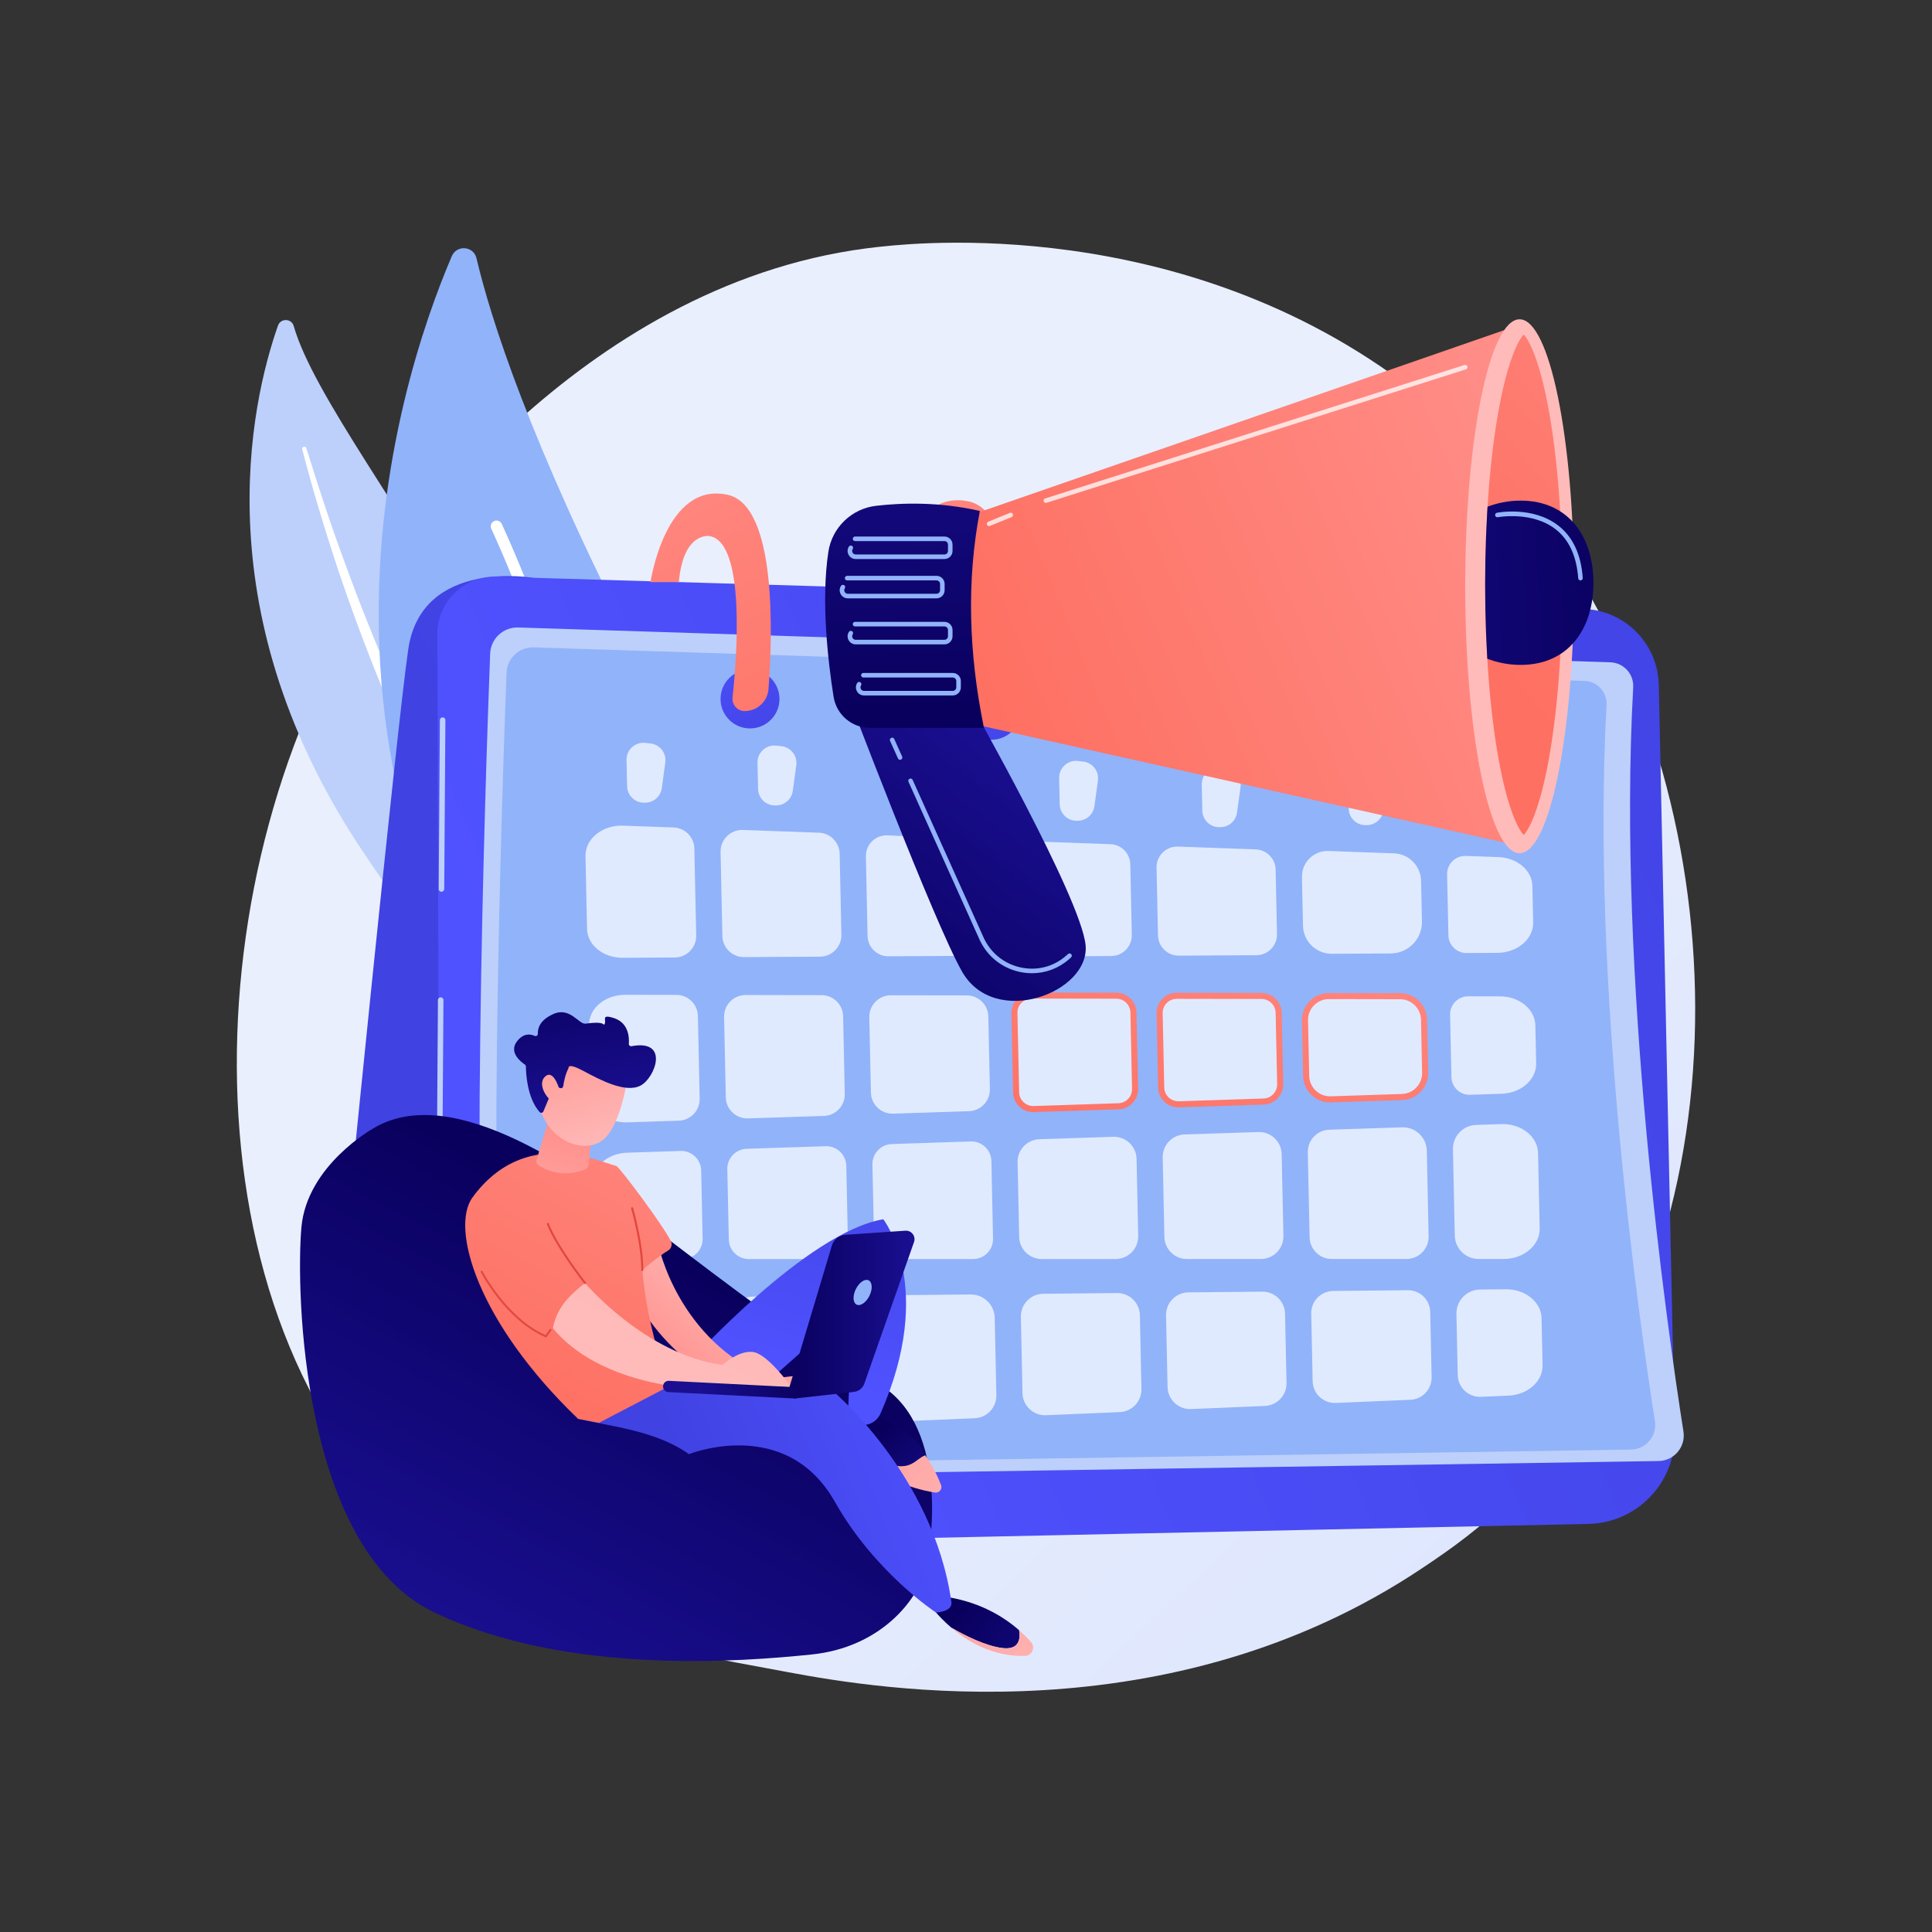 <?xml version="1.0" encoding="utf-8"?>
<!-- Generator: Adobe Illustrator 27.5.0, SVG Export Plug-In . SVG Version: 6.00 Build 0)  -->
<svg version="1.1" xmlns="http://www.w3.org/2000/svg" xmlns:xlink="http://www.w3.org/1999/xlink" x="0px" y="0px"
	 viewBox="0 0 3710 3710" style="enable-background:new 0 0 3710 3710;" xml:space="preserve">
<rect x="0" y="0" width="3710" height="3710" fill="#333333" stroke="none"/>
<g id="Background">
	<g>
		<g>
			<rect style="fill: transparent;" width="3710" height="3710"/>
		</g>
	</g>
</g>
<g id="Illustration">
	<g>
		<linearGradient id="SVGID_1_" gradientUnits="userSpaceOnUse" x1="3511.186" y1="3702.506" x2="1536.57" y2="1600.495">
			<stop  offset="0" style="stop-color:#DAE3FE"/>
			<stop  offset="1" style="stop-color:#E9EFFD"/>
		</linearGradient>
		<path style="fill:url(#SVGID_1_);" d="M2918.309,2859.188c-72.895,75.137-138.118,119.306-188.056,152.65
			c-487.031,325.195-1043.76,231.466-1215.887,199.43c-277.706-51.687-512.128-88.15-713.538-270.116
			c-457.665-413.482-435.405-1276.037-85.693-1810.353c41.465-63.354,390.648-580.951,948.583-653.885
			c13.646-1.784,23.828-2.8,32.746-3.744c86.311-9.138,621.165-57.369,1057.284,308.012
			c62.429,52.302,162.894,146.643,256.058,290.527C3350.455,1597.814,3351.534,2412.636,2918.309,2859.188z"/>
		<g>
			<path style="fill:#BDD0FB;" d="M563.982,625.982c-4.243-14.793-25.123-15.237-30.216-0.714
				c-51.722,147.468-146.784,557.967,172.003,1023.214c399.965,583.722,388.383,878.622,298.913,1101.352
				c0,0,188.003-180.617,207.649-483.96C1260.564,1521.097,639.429,889.008,563.982,625.982z"/>
			<path style="fill:#FFFFFF;" d="M588.272,860.626c23.429,75.952,48.342,151.402,75.979,225.833
				c27.241,74.563,56.73,148.267,88.474,220.945c32.02,72.55,65.396,144.489,101.779,214.903
				c36.064,70.574,75.119,139.52,114.573,208.605c39.045,69.266,78.773,138.823,111.502,212.658
				c32.727,73.651,57.188,152.392,66.537,233.268c2.311,20.167,4.262,40.453,4.999,60.653c1.112,20.195,1.33,40.444,1.185,60.689
				c-0.491,40.498-3.671,81.032-9.844,121.146c-12.552,80.208-37.309,158.443-71.412,231.493
				c-3.59,7.688-12.732,11.011-20.421,7.422c-7.55-3.524-10.89-12.404-7.609-20.003l0.023-0.054
				c7.792-18.002,15.368-36.072,22.113-54.416c3.52-9.121,6.627-18.378,9.908-27.573c2.928-9.307,6.219-18.505,8.857-27.894
				c11.182-37.364,19.726-75.469,25.411-114.016c11.736-76.955,12.031-156.062,3.237-233.339
				c-4.835-38.601-12.506-76.779-23.089-114.234c-10.612-37.451-24.118-74.144-39.728-110.094
				c-31.234-71.943-69.987-141.114-108.532-210.656c-38.464-69.608-76.637-139.821-111.862-211.496
				c-17.707-35.785-34.769-71.884-51.176-108.271c-8.308-18.145-16.263-36.448-24.249-54.734
				c-7.811-18.362-15.52-36.766-23.077-55.227c-30.093-73.908-57.916-148.698-83.338-224.261
				c-25.059-75.685-48.102-152.011-68.165-229.095c-0.573-2.204,0.747-4.454,2.951-5.027
				C585.435,857.296,587.624,858.536,588.272,860.626z"/>
		</g>
		<g>
			<g>
				<path style="fill:#91B3FA;" d="M1201.006,2309.44c19.679,20.417,53.813,14.1,65.223-11.859
					c62.959-143.236,204.343-564.314-42.318-1044.834c-208.294-405.778-282.679-645.602-308.903-756.813
					c-5.546-23.517-37.889-26.285-47.394-4.072C762.75,736.94,487.939,1569.644,1201.006,2309.44z"/>
				<path style="fill:#FFFFFF;" d="M1236.163,2294.007c0.693,0.116,1.406,0.167,2.135,0.147c6.111-0.162,10.935-5.248,10.774-11.36
					c-0.184-6.929-21.423-699.489-285.555-1276.779c-2.544-5.554-9.111-8.001-14.676-5.462c-5.56,2.546-8.004,9.114-5.462,14.676
					c262.211,573.087,283.375,1261.269,283.559,1268.152C1227.08,2288.765,1231.042,2293.148,1236.163,2294.007z"/>
			</g>
		</g>
		<g>
			
				<linearGradient id="SVGID_00000055679399282159987170000018007603254744015769_" gradientUnits="userSpaceOnUse" x1="2904.709" y1="967.121" x2="1114.061" y2="1927.126">
				<stop  offset="0" style="stop-color:#4F52FF"/>
				<stop  offset="1" style="stop-color:#4042E2"/>
			</linearGradient>
			<path style="fill:url(#SVGID_00000055679399282159987170000018007603254744015769_);" d="M630.036,2722.461
				c38.044-383.746,133.248-1336.869,154.031-1476.181c26.122-175.095,240.682-136.451,240.682-136.451l45.945,1771.88H771.534
				c-40.205,0-78.547-17.333-105.494-47.72C639.094,2803.6,625.997,2763.2,630.036,2722.461z"/>
			
				<linearGradient id="SVGID_00000031179573319499847860000012614643320805511296_" gradientUnits="userSpaceOnUse" x1="1132.178" y1="2378.846" x2="3658.148" y2="1330.329">
				<stop  offset="0" style="stop-color:#4F52FF"/>
				<stop  offset="1" style="stop-color:#4042E2"/>
			</linearGradient>
			<path style="fill:url(#SVGID_00000031179573319499847860000012614643320805511296_);" d="M3050.344,2926.374
				c93.419-1.982,167.542-79.32,165.561-172.739l-30.512-1438.466c-1.683-79.358-65.262-143.476-144.604-145.832l-2087.759-61.94
				c-62.089-1.843-113.367,48.089-113.178,110.204l5.008,1649.299c0.177,58.365,48.196,105.233,106.55,103.995L3050.344,2926.374z"
				/>
			<g>
				<path style="fill:#BDD0FB;" d="M3184.894,2805.621c29.892-0.46,52.467-27.234,47.823-56.77
					c-30.806-195.87-127.522-869.611-96.497-1429.01c1.414-25.51-18.353-47.203-43.889-48.017l-2097.163-66.899
					c-28.755-0.919-52.852,21.536-53.943,50.287c-8.917,235.181-42.135,1203.67,1.324,1547.942
					c2.644,20.954,20.663,36.519,41.781,36.195L3184.894,2805.621z"/>
				<path style="fill:#91B3FA;" d="M3131.907,2783.594c28.767-0.439,50.494-26.208,46.023-54.629
					c-29.644-188.496-122.72-836.867-92.864-1375.2c1.362-24.55-17.659-45.427-42.234-46.211l-2018.194-64.38
					c-27.673-0.881-50.863,20.726-51.911,48.394c-8.583,226.327-40.549,1158.347,1.274,1489.655
					c2.545,20.163,19.886,35.142,40.206,34.831L3131.907,2783.594z"/>
			</g>
			<path style="opacity:0.72;fill:#FFFFFF;" d="M1891.476,1649.569l3.082,145.349c0.472,22.186-17.318,40.459-39.506,40.584
				l-149.087,0.842c-21.706,0.123-39.495-17.195-39.956-38.898l-3.242-152.807c-0.486-22.968,18.542-41.564,41.494-40.545
				l149.243,6.616C1874.42,1611.637,1891.031,1628.635,1891.476,1649.569z"/>
			<path style="opacity:0.72;fill:#FFFFFF;" d="M2412.714,1834.278l-149.085,0.844c-21.707,0.121-39.496-17.197-39.957-38.9
				l-2.757-129.967c-0.484-22.835,18.333-41.379,41.16-40.558l149.216,5.359c21.053,0.755,37.859,17.808,38.305,38.872
				l2.625,123.766C2452.692,1815.88,2434.905,1834.153,2412.714,1834.278z"/>
			<path style="opacity:0.72;fill:#FFFFFF;" d="M2282.092,2481.708l141.815-1.374c23.757-0.232,43.276,18.693,43.781,42.446
				l2.817,132.806c0.499,23.59-17.95,43.253-41.526,44.25l-141.718,6c-24.289,1.028-44.677-18.106-45.193-42.412l-2.917-137.429
				C2238.641,2501.855,2257.944,2481.943,2282.092,2481.708z"/>
			<path style="opacity:0.72;fill:#FFFFFF;" d="M2520.68,2652.391l-2.755-129.85c-0.504-23.728,18.471-43.297,42.202-43.528
				l143.304-1.389c23.349-0.226,42.534,18.375,43.03,41.719l2.654,125.179c0.492,23.185-17.644,42.51-40.814,43.492l-143.204,6.062
				C2541.227,2695.086,2521.186,2676.279,2520.68,2652.391z"/>
			<path style="opacity:0.72;fill:#FFFFFF;" d="M2508.245,2066.171l-2.26-106.593c-0.546-25.741,20.197-46.89,45.942-46.844
				l136.846,0.247c24.922,0.045,45.25,19.981,45.778,44.899l2.162,101.869c0.534,25.122-19.247,45.997-44.361,46.819l-136.745,4.475
				C2530.08,2111.88,2508.786,2091.704,2508.245,2066.171z"/>
			<path style="opacity:0.72;fill:#FFFFFF;" d="M2514.815,2375.932l-3.457-163.038c-0.497-23.344,17.883-42.741,41.222-43.507
				l139.95-4.579c25.527-0.836,46.821,19.337,47.363,44.873l3.488,164.427c0.506,23.889-18.719,43.526-42.612,43.53l-143.333,0.015
				C2534.246,2417.656,2515.307,2399.116,2514.815,2375.932z"/>
			<path style="opacity:0.72;fill:#FFFFFF;" d="M2133.902,1835.855l-149.084,0.841c-21.706,0.123-39.495-17.195-39.956-38.898
				l-3.002-141.566c-0.486-22.835,18.334-41.378,41.158-40.559l149.215,5.359c21.052,0.757,37.859,17.811,38.305,38.875
				l2.872,135.363C2173.88,1817.457,2156.091,1835.73,2133.902,1835.855z"/>
			<path style="opacity:0.72;fill:#FFFFFF;" d="M2235.955,2375.235l-3.235-152.486c-0.504-23.75,18.196-43.488,41.941-44.265
				l141.746-4.64c24.135-0.79,44.267,18.284,44.779,42.426l3.333,157.109c0.516,24.305-19.044,44.285-43.354,44.29l-141.846,0.016
				C2255.722,2417.686,2236.455,2398.825,2235.955,2375.235z"/>
			<path style="opacity:0.72;fill:#FFFFFF;" d="M1980.936,1911.703l162.804,0.295c17.873,0.031,32.448,14.327,32.829,32.195
				l3.109,146.623c0.381,18.017-13.802,32.984-31.811,33.574l-162.686,5.323c-18.304,0.601-33.575-13.866-33.962-32.176
				l-3.229-152.245C1947.599,1926.835,1962.472,1911.669,1980.936,1911.703z"/>
			<path style="opacity:0.72;fill:#FFFFFF;" d="M1897.888,1951.944l2.963,139.641c0.48,22.643-17.346,41.456-39.981,42.197
				l-145.8,4.772c-23.006,0.752-42.197-17.428-42.685-40.442l-3.069-144.679c-0.492-23.2,18.202-42.262,41.407-42.219l145.907,0.265
				C1879.093,1911.519,1897.413,1929.486,1897.888,1951.944z"/>
			<path style="opacity:0.72;fill:#FFFFFF;" d="M2426.521,2115.269l-162.689,5.325c-18.305,0.6-33.573-13.868-33.961-32.178
				l-3.025-142.62c-0.393-18.458,14.482-33.624,32.945-33.59l162.808,0.293c17.872,0.034,32.448,14.329,32.828,32.196l2.905,136.999
				C2458.713,2099.71,2444.531,2114.68,2426.521,2115.269z"/>
			<path style="opacity:0.72;fill:#FFFFFF;" d="M1996.01,2187.604l141.745-4.64c24.133-0.79,44.266,18.283,44.779,42.426
				l3.139,148.018c0.516,24.304-19.045,44.287-43.354,44.289l-141.844,0.017c-23.596,0.003-42.864-18.858-43.363-42.449
				l-3.043-143.396C1953.566,2208.117,1972.264,2188.38,1996.01,2187.604z"/>
			<path style="opacity:0.72;fill:#FFFFFF;" d="M1712.453,2196.886l151.67-4.964c21.371-0.702,39.199,16.191,39.651,37.57
				l3.162,149.019c0.457,21.523-16.865,39.217-38.392,39.219l-151.775,0.017c-20.894,0.003-37.959-16.701-38.401-37.591
				l-3.057-144.073C1674.867,2215.051,1691.425,2197.573,1712.453,2196.886z"/>
			<path style="opacity:0.72;fill:#FFFFFF;" d="M2670.677,1830.895l-113.154,0.639c-30.097,0.169-54.762-23.841-55.399-53.932
				l-1.981-93.354c-0.599-28.207,22.648-51.114,50.843-50.101l125.929,4.521c28.57,1.026,51.379,24.171,51.984,52.756l1.655,77.963
				C2731.265,1803.01,2704.307,1830.705,2670.677,1830.895z"/>
			<path style="opacity:0.72;fill:#FFFFFF;" d="M2796.784,2523.12c-0.541-25.536,19.876-46.595,45.416-46.843l49.292-0.479
				c37.462-0.365,68.094,24.397,68.755,55.582l1.914,90.243c0.655,30.929-28.425,56.845-65.547,58.417l-52.92,2.24
				c-23.871,1.012-43.913-17.794-44.419-41.683L2796.784,2523.12z"/>
			<path style="opacity:0.72;fill:#FFFFFF;" d="M1211.779,2492.091l96.939-0.94c23.777-0.229,43.313,18.712,43.816,42.483
				l3.587,169.091c0.501,23.609-17.966,43.29-41.559,44.288l-96.499,4.084c-38.478,1.629-70.758-23.456-71.437-55.511
				l-3.078-145.008C1142.877,2518.78,1173.577,2492.463,1211.779,2492.091z"/>
			<path style="opacity:0.72;fill:#FFFFFF;" d="M2887.576,2417.615l-48.116,0.007c-24.958,0.001-45.337-19.948-45.866-44.899
				l-3.515-165.741c-0.535-25.122,19.245-45.998,44.359-46.819l48.43-1.585c38.185-1.25,69.974,23.743,70.649,55.542l3.075,145.005
				C2957.274,2391.182,2926.085,2417.612,2887.576,2417.615z"/>
			<path style="opacity:0.72;fill:#FFFFFF;" d="M2883.527,2100.312l-60.572,1.982c-19.305,0.631-35.408-14.626-35.819-33.938
				l-2.539-119.711c-0.413-19.469,15.276-35.464,34.746-35.429l61.165,0.112c37.093,0.066,67.154,24.706,67.808,55.584l1.548,72.952
				C2950.524,2073.049,2920.97,2099.086,2883.527,2100.312z"/>
			<path style="opacity:0.72;fill:#FFFFFF;" d="M1196.296,1585.492l97.211,3.492c21.901,0.785,39.383,18.527,39.847,40.437
				l3.543,167.022c0.49,23.078-18.014,42.088-41.098,42.217l-100.097,0.566c-37.334,0.211-67.761-24.508-68.42-55.583l-2.964-139.71
				C1123.619,1610.901,1156.667,1584.068,1196.296,1585.492z"/>
			<path style="opacity:0.72;fill:#FFFFFF;" d="M2003.304,2484.414l141.815-1.376c23.756-0.229,43.277,18.696,43.781,42.449
				l3.008,141.894c0.501,23.591-17.95,43.253-41.525,44.251l-141.716,5.998c-24.289,1.029-44.678-18.104-45.194-42.409
				l-3.109-146.519C1959.854,2504.559,1979.158,2484.649,2003.304,2484.414z"/>
			<path style="opacity:0.72;fill:#FFFFFF;" d="M1200.387,1910.293l98.531,0.177c22.462,0.042,40.78,18.01,41.257,40.466
				l3.371,158.889c0.482,22.642-17.345,41.456-39.98,42.197l-98.93,3.239c-38.183,1.25-69.972-23.743-70.647-55.542l-2.777-130.935
				C1130.529,1936.676,1161.813,1910.224,1200.387,1910.293z"/>
			<path style="opacity:0.72;fill:#FFFFFF;" d="M1203.976,2213.527l102.843-3.366c21.372-0.699,39.2,16.191,39.653,37.57
				l2.775,130.841c0.457,21.523-16.865,39.217-38.392,39.219l-103.335,0.011c-37.154,0.004-67.307-24.656-67.964-55.585
				l-1.915-90.243C1136.98,2240.789,1166.533,2214.752,1203.976,2213.527z"/>
			<path style="opacity:0.72;fill:#FFFFFF;" d="M1625.123,2238.611l2.97,139.93c0.455,21.522-16.865,39.218-38.393,39.221
				l-151.776,0.016c-20.896,0.002-37.958-16.7-38.401-37.593l-2.864-134.983c-0.446-21.032,16.114-38.51,37.14-39.197l151.67-4.965
				C1606.842,2200.34,1624.669,2217.232,1625.123,2238.611z"/>
			<path style="opacity:0.72;fill:#FFFFFF;" d="M1445.764,2489.822l141.743-1.374c23.777-0.23,43.313,18.71,43.817,42.483
				l3.395,160.002c0.501,23.609-17.966,43.287-41.559,44.288l-141.646,5.994c-24.309,1.031-44.716-18.12-45.232-42.446
				l-3.493-164.621C1402.276,2509.985,1421.598,2490.057,1445.764,2489.822z"/>
			<path style="opacity:0.72;fill:#FFFFFF;" d="M2875.561,1829.736l-59.317,0.335c-18.949,0.108-34.479-15.011-34.881-33.956
				l-2.484-117.087c-0.423-19.934,16.003-36.122,35.929-35.406l62.829,2.255c35.963,1.292,64.37,25.559,65.005,55.533l1.481,69.837
				C2944.801,1803.154,2913.894,1829.52,2875.561,1829.736z"/>
			<path style="opacity:0.72;fill:#FFFFFF;" d="M1724.553,2487.119l139.358-1.353c25.099-0.244,45.72,19.751,46.252,44.844
				l3.15,148.529c0.501,23.61-17.966,43.289-41.562,44.287l-141.643,5.996c-24.31,1.029-44.717-18.122-45.232-42.446l-3.3-155.534
				C1681.065,2507.28,1700.386,2487.353,1724.553,2487.119z"/>
			<path style="opacity:0.72;fill:#FFFFFF;" d="M1612.414,1639.445l3.297,155.423c0.49,23.079-18.016,42.087-41.099,42.217
				l-145.884,0.824c-22.581,0.128-41.089-17.887-41.567-40.464l-3.425-161.492c-0.505-23.754,19.071-43.045,42.817-42.192
				l146.012,5.243C1594.467,1599.793,1611.95,1617.535,1612.414,1639.445z"/>
			<path style="opacity:0.72;fill:#FFFFFF;" d="M1619.031,1951.439l3.167,149.267c0.48,22.643-17.346,41.457-39.98,42.197
				l-145.801,4.772c-23.005,0.753-42.195-17.429-42.683-40.444l-3.273-154.302c-0.493-23.2,18.201-42.26,41.406-42.218
				l145.907,0.263C1600.236,1911.015,1618.556,1928.982,1619.031,1951.439z"/>
			<path style="opacity:0.72;fill:#FFFFFF;" d="M2891.74,1519.968l-6.717,49.219c-2.151,15.76-15.445,27.615-31.348,27.953
				l-2.325,0.049c-17.851,0.379-32.631-13.786-33.009-31.638l-1.068-50.383c-0.416-19.526,16.447-34.958,35.86-32.821l10.111,1.113
				C2881.319,1485.45,2894.199,1501.949,2891.74,1519.968z"/>
			<path style="opacity:0.72;fill:#FFFFFF;" d="M2663.287,1507.298l-6.718,49.219c-2.149,15.761-15.445,27.615-31.347,27.952
				l-2.326,0.05c-17.853,0.378-32.63-13.786-33.008-31.638l-1.07-50.382c-0.414-19.527,16.447-34.959,35.86-32.822l10.111,1.113
				C2652.865,1472.779,2665.745,1489.281,2663.287,1507.298z"/>
			<path style="opacity:0.72;fill:#FFFFFF;" d="M2382.205,1511.167l-6.719,49.22c-2.15,15.76-15.445,27.615-31.347,27.953
				l-2.326,0.049c-17.852,0.379-32.63-13.786-33.008-31.638l-1.07-50.382c-0.413-19.526,16.447-34.958,35.862-32.821l10.11,1.113
				C2371.784,1476.65,2384.662,1493.149,2382.205,1511.167z"/>
			<path style="opacity:0.72;fill:#FFFFFF;" d="M2108.347,1498.904l-6.716,49.219c-2.151,15.76-15.445,27.615-31.348,27.953
				l-2.325,0.047c-17.852,0.38-32.632-13.786-33.009-31.637l-1.069-50.382c-0.415-19.526,16.447-34.958,35.859-32.822l10.112,1.113
				C2097.926,1464.385,2110.808,1480.884,2108.347,1498.904z"/>
			<path style="opacity:0.72;fill:#FFFFFF;" d="M1827.069,1463.135l-6.718,49.221c-2.15,15.759-15.445,27.615-31.347,27.953
				l-2.326,0.049c-17.852,0.379-32.63-13.787-33.009-31.639l-1.069-50.38c-0.413-19.526,16.447-34.959,35.861-32.824l10.111,1.113
				C1816.648,1428.618,1829.527,1445.119,1827.069,1463.135z"/>
			<path style="opacity:0.72;fill:#FFFFFF;" d="M1529.097,1469.457l-6.716,49.22c-2.151,15.759-15.445,27.614-31.349,27.951
				l-2.325,0.049c-17.852,0.379-32.63-13.786-33.009-31.638l-1.068-50.38c-0.414-19.527,16.447-34.959,35.86-32.823l10.112,1.113
				C1518.677,1434.939,1531.556,1451.44,1529.097,1469.457z"/>
			<path style="opacity:0.72;fill:#FFFFFF;" d="M1277.59,1464.189l-6.717,49.219c-2.15,15.76-15.445,27.615-31.347,27.952
				l-2.326,0.049c-17.852,0.379-32.63-13.786-33.008-31.638l-1.07-50.382c-0.413-19.527,16.447-34.958,35.862-32.821l10.11,1.113
				C1267.171,1429.672,1280.049,1446.171,1277.59,1464.189z"/>
			<g>
				<path style="fill:#BDD0FB;" d="M839.851,2854.398c2.906,0,5.272-2.345,5.292-5.256l6.432-928.69
					c0.02-2.924-2.333-5.31-5.257-5.331c-0.011,0-0.025,0-0.025,0c-2.919,0-5.284,2.345-5.305,5.256l-6.432,928.69
					c-0.02,2.924,2.334,5.31,5.257,5.331C839.814,2854.398,839.839,2854.398,839.851,2854.398z"/>
				<path style="fill:#BDD0FB;" d="M847.76,1712.47c2.906,0,5.272-2.347,5.293-5.258l2.247-324.349
					c0.02-2.923-2.333-5.309-5.257-5.33h-0.037c-2.906,0-5.272,2.346-5.292,5.257l-2.247,324.349
					c-0.02,2.924,2.333,5.31,5.257,5.329L847.76,1712.47z"/>
			</g>
			
				<linearGradient id="SVGID_00000173143664612401720830000003690786229231524259_" gradientUnits="userSpaceOnUse" x1="-1148.55" y1="1235.244" x2="-1284.983" y2="1499.924" gradientTransform="matrix(-1 0 0 1 1610.452 0)">
				<stop  offset="0" style="stop-color:#4F52FF"/>
				<stop  offset="1" style="stop-color:#4042E2"/>
			</linearGradient>
			
				<circle style="fill:url(#SVGID_00000173143664612401720830000003690786229231524259_);" cx="2835.456" cy="1383.564" r="56.585"/>
			
				<linearGradient id="SVGID_00000168800517925118295820000007539796135465508274_" gradientUnits="userSpaceOnUse" x1="-684.925" y1="1230.891" x2="-821.358" y2="1495.57" gradientTransform="matrix(-1 0 0 1 1610.452 0)">
				<stop  offset="0" style="stop-color:#4F52FF"/>
				<stop  offset="1" style="stop-color:#4042E2"/>
			</linearGradient>
			<circle style="fill:url(#SVGID_00000168800517925118295820000007539796135465508274_);" cx="2371.831" cy="1379.21" r="56.585"/>
			
				<linearGradient id="SVGID_00000176725889622616958060000009492273148919578777_" gradientUnits="userSpaceOnUse" x1="-216.946" y1="1215.654" x2="-353.379" y2="1480.334" gradientTransform="matrix(-1 0 0 1 1610.452 0)">
				<stop  offset="0" style="stop-color:#4F52FF"/>
				<stop  offset="1" style="stop-color:#4042E2"/>
			</linearGradient>
			
				<circle style="fill:url(#SVGID_00000176725889622616958060000009492273148919578777_);" cx="1903.852" cy="1363.974" r="56.585"/>
			
				<linearGradient id="SVGID_00000019664621234365157880000001800956327879037582_" gradientUnits="userSpaceOnUse" x1="246.679" y1="1193.888" x2="110.246" y2="1458.567" gradientTransform="matrix(-1 0 0 1 1610.452 0)">
				<stop  offset="0" style="stop-color:#4F52FF"/>
				<stop  offset="1" style="stop-color:#4042E2"/>
			</linearGradient>
			
				<circle style="fill:url(#SVGID_00000019664621234365157880000001800956327879037582_);" cx="1440.227" cy="1342.208" r="56.585"/>
			<g>
				
					<linearGradient id="SVGID_00000024711137255641391180000000266004958590662809_" gradientUnits="userSpaceOnUse" x1="488.629" y1="617.497" x2="-6.644" y2="1578.325" gradientTransform="matrix(-1 0 0 1 1610.452 0)">
					<stop  offset="0" style="stop-color:#FF928E"/>
					<stop  offset="1" style="stop-color:#FE7062"/>
				</linearGradient>
				<path style="fill:url(#SVGID_00000024711137255641391180000000266004958590662809_);" d="M1397.191,950.113
					c95.221,20.775,86.237,271.292,78.574,372.998c-1.803,23.933-21.736,42.395-45.737,42.395c-6.663,0-13.012-2.869-17.463-7.828
					c-4.451-4.958-6.577-11.592-5.868-18.217c8.225-76.871,25.727-298.245-44.373-310.082c0,0-50.284-8.897-58.744,88.505h-54.401
					C1249.179,1117.884,1277.476,923.994,1397.191,950.113z"/>
				
					<linearGradient id="SVGID_00000088121600072616098080000017661898907277032604_" gradientUnits="userSpaceOnUse" x1="25.033" y1="630.239" x2="-470.391" y2="1591.36" gradientTransform="matrix(-1 0 0 1 1610.452 0)">
					<stop  offset="0" style="stop-color:#FF928E"/>
					<stop  offset="1" style="stop-color:#FE7062"/>
				</linearGradient>
				<path style="fill:url(#SVGID_00000088121600072616098080000017661898907277032604_);" d="M1860.817,962.996
					c95.221,20.775,86.237,271.38,78.574,373.086c-1.803,23.933-21.736,42.44-45.737,42.44c-6.663,0-13.012-2.847-17.462-7.806
					c-4.451-4.958-6.577-11.581-5.868-18.206c8.225-76.871,25.727-298.417-44.374-310.254c0,0-50.284-6.952-58.744,88.332h-54.401
					C1712.804,1130.589,1741.101,936.876,1860.817,962.996z"/>
				
					<linearGradient id="SVGID_00000017516904496245839270000001179397752556144779_" gradientUnits="userSpaceOnUse" x1="-438.573" y1="643.09" x2="-934.096" y2="1604.403" gradientTransform="matrix(-1 0 0 1 1610.452 0)">
					<stop  offset="0" style="stop-color:#FF928E"/>
					<stop  offset="1" style="stop-color:#FE7062"/>
				</linearGradient>
				<path style="fill:url(#SVGID_00000017516904496245839270000001179397752556144779_);" d="M2324.442,975.939
					c95.221,20.776,86.237,271.439,78.574,373.145c-1.803,23.933-21.737,42.469-45.737,42.469c-6.663,0-13.012-2.833-17.462-7.791
					c-4.451-4.958-6.577-11.574-5.868-18.199c8.225-76.871,25.727-298.53-44.374-310.367c0,0-50.261-5.661-58.72,90.112
					l-54.425-1.892C2176.43,1143.415,2204.726,949.819,2324.442,975.939z"/>
				
					<linearGradient id="SVGID_00000161597909521626519250000007516554884870861497_" gradientUnits="userSpaceOnUse" x1="-902.154" y1="657.847" x2="-1397.905" y2="1619.602" gradientTransform="matrix(-1 0 0 1 1610.452 0)">
					<stop  offset="0" style="stop-color:#FF928E"/>
					<stop  offset="1" style="stop-color:#FE7062"/>
				</linearGradient>
				<path style="fill:url(#SVGID_00000161597909521626519250000007516554884870861497_);" d="M2788.067,990.907
					c95.22,20.775,86.237,271.573,78.574,373.279c-1.803,23.933-21.736,42.536-45.737,42.536c-6.663,0-13.012-2.799-17.463-7.757
					c-4.45-4.958-6.577-11.557-5.868-18.182c8.226-76.871,25.727-298.79-44.373-310.627c0,0-50.284-7.325-58.744,87.96h-54.401
					C2640.055,1158.115,2668.352,964.787,2788.067,990.907z"/>
			</g>
			
				<linearGradient id="SVGID_00000036248953340861002760000002565245100601908099_" gradientUnits="userSpaceOnUse" x1="2749.924" y1="1567.536" x2="2514.669" y2="2376.345">
				<stop  offset="0" style="stop-color:#FF928E"/>
				<stop  offset="1" style="stop-color:#FE7062"/>
			</linearGradient>
			<path style="fill:url(#SVGID_00000036248953340861002760000002565245100601908099_);" d="M2554.058,2116.903
				c-13.276,0-25.828-4.997-35.515-14.176c-10.107-9.573-15.835-22.514-16.129-36.432l-2.261-106.592
				c-0.298-14.035,4.952-27.28,14.779-37.302c9.805-9.998,22.91-15.501,36.91-15.501c0.03,0,0.063,0,0.093,0l136.848,0.247
				c27.859,0.049,51.006,22.754,51.598,50.607l2.161,101.868c0.598,28.177-21.831,51.853-50,52.776l-136.747,4.473
				C2555.217,2116.892,2554.635,2116.903,2554.058,2116.903z M2551.843,1918.567c-10.841,0-20.988,4.261-28.583,12.003
				c-7.61,7.758-11.675,18.019-11.445,28.883l2.261,106.592c0.23,10.781,4.665,20.802,12.491,28.214
				c7.826,7.42,18.066,11.32,28.849,10.955l136.745-4.473c21.812-0.718,39.183-19.051,38.72-40.867l-2.161-101.868
				c-0.459-21.573-18.385-39.155-39.96-39.193l-136.845-0.247C2551.915,1918.567,2551.865,1918.567,2551.843,1918.567z"/>
			
				<linearGradient id="SVGID_00000138567501166232838830000004696771318468052877_" gradientUnits="userSpaceOnUse" x1="2238.154" y1="1418.681" x2="2002.9" y2="2227.488">
				<stop  offset="0" style="stop-color:#FF928E"/>
				<stop  offset="1" style="stop-color:#FE7062"/>
			</linearGradient>
			<path style="fill:url(#SVGID_00000138567501166232838830000004696771318468052877_);" d="M1984.063,2135.563
				c-9.94,0-19.338-3.74-26.591-10.61c-7.572-7.173-11.863-16.868-12.083-27.296l-3.228-152.24
				c-0.224-10.511,3.706-20.434,11.065-27.937c7.344-7.488,17.16-11.609,27.647-11.609c0.025,0,0.047,0,0.074,0l162.806,0.292
				c20.866,0.034,38.205,17.039,38.647,37.901l3.11,146.624c0.446,21.106-16.355,38.836-37.451,39.531l-162.687,5.32
				C1984.936,2135.555,1984.497,2135.563,1984.063,2135.563z M1980.873,1917.537c-7.327,0-14.185,2.878-19.317,8.111
				c-5.144,5.244-7.889,12.174-7.733,19.519l3.228,152.244c0.154,7.287,3.154,14.062,8.443,19.071
				c5.292,5.016,12.199,7.614,19.497,7.401l162.687-5.32c14.741-0.486,26.481-12.877,26.172-27.626l-3.11-146.62
				c-0.311-14.582-12.425-26.46-27.007-26.487l-162.808-0.292C1980.907,1917.537,1980.89,1917.537,1980.873,1917.537z"/>
			
				<linearGradient id="SVGID_00000133519714231832458920000011072817097473882812_" gradientUnits="userSpaceOnUse" x1="2494.009" y1="1493.098" x2="2258.754" y2="2301.907">
				<stop  offset="0" style="stop-color:#FF928E"/>
				<stop  offset="1" style="stop-color:#FE7062"/>
			</linearGradient>
			<path style="fill:url(#SVGID_00000133519714231832458920000011072817097473882812_);" d="M2262.719,2126.446
				c-9.941,0-19.342-3.74-26.597-10.614c-7.57-7.173-11.861-16.868-12.081-27.295l-3.026-142.614
				c-0.224-10.511,3.706-20.434,11.067-27.941c7.344-7.488,17.16-11.609,27.647-11.609c0.025,0,0.047,0,0.074,0l162.808,0.292
				c20.867,0.042,38.203,17.046,38.646,37.905l2.905,136.997c0.448,21.11-16.351,38.843-37.449,39.531l-162.691,5.324
				C2263.586,2126.438,2263.152,2126.446,2262.719,2126.446z M2259.729,1918.039c-7.327,0-14.185,2.878-19.317,8.111
				c-5.144,5.248-7.891,12.178-7.735,19.522l3.026,142.618c0.154,7.287,3.154,14.062,8.444,19.074
				c5.288,5.009,12.203,7.557,19.494,7.401l162.692-5.324c14.741-0.482,26.479-12.873,26.168-27.622l-2.905-136.998
				c-0.31-14.578-12.425-26.464-27.007-26.49l-162.808-0.292C2259.764,1918.039,2259.746,1918.039,2259.729,1918.039z"/>
		</g>
		<g>
			<g>
				
					<linearGradient id="SVGID_00000079464153318837194220000011058193839417815480_" gradientUnits="userSpaceOnUse" x1="1314.625" y1="2418.472" x2="899.303" y2="3194.647">
					<stop  offset="0" style="stop-color:#09005D"/>
					<stop  offset="1" style="stop-color:#1A0F91"/>
				</linearGradient>
				<path style="fill:url(#SVGID_00000079464153318837194220000011058193839417815480_);" d="M717.051,2166.716
					c0,0-127.721,70.752-138.288,190.496c-10.567,119.744-0.88,616.753,255.233,739.081s595.119,94.135,724.883,80.762
					c129.764-13.373,201.714-101.563,217.786-162.284c16.072-60.721,42.032-286.915-94.477-359.877
					c-136.51-72.962-279.885-184.743-423.152-293.588C1115.769,2252.46,870.242,2074.783,717.051,2166.716z"/>
				
					<linearGradient id="SVGID_00000083779856043722084880000008784583511402276013_" gradientUnits="userSpaceOnUse" x1="1676.765" y1="2763.582" x2="1801.732" y2="2894.103">
					<stop  offset="0" style="stop-color:#09005D"/>
					<stop  offset="1" style="stop-color:#1A0F91"/>
				</linearGradient>
				<path style="fill:url(#SVGID_00000083779856043722084880000008784583511402276013_);" d="M1641.933,2696.174
					c0,0-34.472,1.823-38.698,72.743c0,0,79.933,71.656,187.907,88.711c8.106,1.28-11.332-55.334-14.254-63.003
					C1762.983,2758.135,1719.194,2734.635,1641.933,2696.174z"/>
				
					<linearGradient id="SVGID_00000016066351824548534720000008207527956269436067_" gradientUnits="userSpaceOnUse" x1="1483.885" y1="2634.113" x2="1614.001" y2="2144.009">
					<stop  offset="0" style="stop-color:#4F52FF"/>
					<stop  offset="1" style="stop-color:#4042E2"/>
				</linearGradient>
				<path style="fill:url(#SVGID_00000016066351824548534720000008207527956269436067_);" d="M1253.713,2612.786h72.743
					c0,0,223.268-246.579,369.703-271.456c0,0,101.933,130.117-5.429,373.235c-8.637,19.557-32.792,28.246-50.81,16.738
					c-5.389-3.442-9.259-8.055-11.609-13.839l8.634-207.584c0,0-190.448,166.568-223.552,198.713
					C1380.29,2740.738,1212.024,2721.146,1253.713,2612.786z"/>
				
					<linearGradient id="SVGID_00000021813962817473734400000015779680901145292678_" gradientUnits="userSpaceOnUse" x1="1842.541" y1="3091.19" x2="2078.919" y2="3264.678">
					<stop  offset="0" style="stop-color:#09005D"/>
					<stop  offset="1" style="stop-color:#1A0F91"/>
				</linearGradient>
				<path style="fill:url(#SVGID_00000021813962817473734400000015779680901145292678_);" d="M1956.986,3130.49
					c-30.483-26.711-79.053-56.685-149.17-65.279l-23.713,14.504c0,0,15.121,22.303,42.744,45.863
					c25.388,14.746,64.59,34.718,97.091,39.047C1955.536,3168.834,1960.196,3149.74,1956.986,3130.49z"/>
				
					<linearGradient id="SVGID_00000139255680235567278810000011770342111532469899_" gradientUnits="userSpaceOnUse" x1="1955.492" y1="2998.92" x2="1458.157" y2="2592.668">
					<stop  offset="0" style="stop-color:#FEBBBA"/>
					<stop  offset="1" style="stop-color:#FF928E"/>
				</linearGradient>
				<path style="fill:url(#SVGID_00000139255680235567278810000011770342111532469899_);" d="M1776.887,2794.625
					c-18.779,6.078-27.039,32.685-74.692,15.091c-46.103-17.022-80.375-38.974-98.008-51.633c-0.394,3.43-0.725,7.013-0.953,10.835
					c0,0,84.281,80.166,192.255,97.22c8.106,1.281,14.53-6.811,11.607-14.479
					C1801.855,2837.898,1792.401,2817.028,1776.887,2794.625z"/>
				
					<linearGradient id="SVGID_00000060025517020241206570000002100266228263965604_" gradientUnits="userSpaceOnUse" x1="2090.399" y1="3290.207" x2="1593.065" y2="2883.955">
					<stop  offset="0" style="stop-color:#FEBBBA"/>
					<stop  offset="1" style="stop-color:#FF928E"/>
				</linearGradient>
				<path style="fill:url(#SVGID_00000060025517020241206570000002100266228263965604_);" d="M1979.95,3153.3
					c-6.009-6.83-13.68-14.675-22.964-22.81c3.211,19.25-1.45,38.344-33.048,34.135c-32.5-4.329-71.703-24.301-97.091-39.047
					c31.819,27.138,80.234,55.941,141.34,54.25C1981.76,3179.454,1988.919,3163.494,1979.95,3153.3z"/>
				
					<linearGradient id="SVGID_00000013162027792075118360000011639267854254929804_" gradientUnits="userSpaceOnUse" x1="1845.936" y1="2762.133" x2="1351.493" y2="2948.633">
					<stop  offset="0" style="stop-color:#4F52FF"/>
					<stop  offset="1" style="stop-color:#4042E2"/>
				</linearGradient>
				<path style="fill:url(#SVGID_00000013162027792075118360000011639267854254929804_);" d="M1256.375,2665.419l340.65,3.688
					c0,0,194.536,160.951,229.822,406.375c0,0,5.857,18.05-29.307,21.138c0,0-117.615-76.817-194.305-212.629
					c-94.034-166.526-280.327-91.565-280.327-91.565c-61.211-44.13-147.704-53.117-212.865-67.819L1256.375,2665.419z"/>
				
					<linearGradient id="SVGID_00000045597022830877258450000006246685405486830226_" gradientUnits="userSpaceOnUse" x1="1460.644" y1="2450.011" x2="1300.167" y2="2640.849">
					<stop  offset="0" style="stop-color:#FEBBBA"/>
					<stop  offset="1" style="stop-color:#FF928E"/>
				</linearGradient>
				<path style="fill:url(#SVGID_00000045597022830877258450000006246685405486830226_);" d="M1264.419,2391.008
					c0,0,36.672,183.782,216.352,256.488l63.914-7.533l15.082,24.047l-149.923,4.777c0,0-128.153-50.759-196.051-189.069
					C1211.55,2475.149,1174.161,2397.948,1264.419,2391.008z"/>
				
					<linearGradient id="SVGID_00000106825661406424213230000004027972715412066738_" gradientUnits="userSpaceOnUse" x1="1427.096" y1="1863.466" x2="984.539" y2="2687.301">
					<stop  offset="0" style="stop-color:#FF928E"/>
					<stop  offset="1" style="stop-color:#FE7062"/>
				</linearGradient>
				<path style="fill:url(#SVGID_00000106825661406424213230000004027972715412066738_);" d="M1284.071,2662.416
					c0,0-41.702-113.358-50.665-223.503c0,0,30.508-26.219,49.577-37.531c6.176-3.664,8.507-11.412,5.385-17.878
					c-14.02-29.043-98.803-143.081-105.153-144.666c-34.52-8.615-176.092-75.929-275.8,60.457
					c-42.791,58.532,8.492,238.714,202.628,425.312l40.05,7.66L1284.071,2662.416z"/>
				
					<linearGradient id="SVGID_00000120530541653656299450000016777861261946527669_" gradientUnits="userSpaceOnUse" x1="1297.477" y1="2591.329" x2="1600.905" y2="1909.949">
					<stop  offset="0" style="stop-color:#FEBBBA"/>
					<stop  offset="1" style="stop-color:#FF928E"/>
				</linearGradient>
				<path style="fill:url(#SVGID_00000120530541653656299450000016777861261946527669_);" d="M1123.382,2463.751
					c0,0,115.86,137.186,263.99,157.24c0,0,38.283-34.901,66.749-22.441c28.467,12.46,67.5,67.461,67.5,67.461h-190.198
					c0,0-179.839-6.337-269.704-115.391C1068.95,2512.462,1090.605,2489.667,1123.382,2463.751z"/>
				
					<linearGradient id="SVGID_00000153705346504982419890000011028240213267326103_" gradientUnits="userSpaceOnUse" x1="1011.128" y1="2461.26" x2="1092.83" y2="2190.621">
					<stop  offset="0" style="stop-color:#FEBBBA"/>
					<stop  offset="1" style="stop-color:#FF928E"/>
				</linearGradient>
				<path style="fill:url(#SVGID_00000153705346504982419890000011028240213267326103_);" d="M1055.792,2142.616l-25.351,84.551
					c-1.161,3.874,0.273,8.069,3.61,10.354c12.205,8.36,44.104,24.983,87.865,8.828c5.005-1.848,8.434-6.522,8.868-11.839
					l6.01-73.657L1055.792,2142.616z"/>
				<g>
					
						<linearGradient id="SVGID_00000052079170181914820100000009960780444010608062_" gradientUnits="userSpaceOnUse" x1="1156.693" y1="2220.585" x2="1071.586" y2="1941.434">
						<stop  offset="0" style="stop-color:#FEBBBA"/>
						<stop  offset="1" style="stop-color:#FF928E"/>
					</linearGradient>
					<path style="fill:url(#SVGID_00000052079170181914820100000009960780444010608062_);" d="M1204.234,2074.143
						c0,0-12.464,87.646-46.132,114.599c-33.668,26.954-99.265,6.659-121.421-59.415l44.145-112.975L1204.234,2074.143z"/>
					
						<linearGradient id="SVGID_00000093136243622222097740000012578362075410406812_" gradientUnits="userSpaceOnUse" x1="1093.427" y1="1852.444" x2="1141.738" y2="2127.992">
						<stop  offset="0" style="stop-color:#09005D"/>
						<stop  offset="1" style="stop-color:#1A0F91"/>
					</linearGradient>
					<path style="fill:url(#SVGID_00000093136243622222097740000012578362075410406812_);" d="M1075.854,2089.458
						c2.561,0.825,5.242-0.816,5.642-3.477c1.215-8.091,4.249-24.103,10.391-35.008c0,0-3.213-11.499,29.061,5.872
						c32.274,17.371,80.748,42.888,109.287,27.694c27.825-14.815,56.01-89.373-17.527-75.559c-2.798,0.526-5.37-1.704-5.161-4.543
						c0.903-12.254-0.313-40.445-28.861-49.494c-26.715-8.468-12.372,5.257-18.398,12.536c-1.773,2.141,2.238-7.292-35.723-1.773
						c-13.024,1.893-29.737-32.686-61.731-18.586c-26.353,11.614-30.452,27.846-30.017,37.961c0.141,3.277-3.185,5.498-6.164,4.126
						c-8.071-3.717-21.053-5.648-33.489,9.933c-17.192,21.541,7.376,40.22,14.746,45.118c1.207,0.802,1.958,2.132,1.967,3.582
						c0.069,11.202,1.814,60.067,26.305,87.63c2.121,2.387,6.04,1.687,7.275-1.257l18.857-44.929
						c0.876-2.086,3.203-3.156,5.356-2.462L1075.854,2089.458z"/>
					
						<linearGradient id="SVGID_00000150092834338170037910000004936125464766354854_" gradientUnits="userSpaceOnUse" x1="1102.816" y1="2237.01" x2="1017.709" y2="1957.86">
						<stop  offset="0" style="stop-color:#FEBBBA"/>
						<stop  offset="1" style="stop-color:#FF928E"/>
					</linearGradient>
					<path style="fill:url(#SVGID_00000150092834338170037910000004936125464766354854_);" d="M1076.252,2098.58
						c0,0-11.515-46.901-29.007-31.673c-17.492,15.228,4.56,48.743,24.598,55.131L1076.252,2098.58z"/>
				</g>
				
					<linearGradient id="SVGID_00000045598343704230800710000009652497186989120431_" gradientUnits="userSpaceOnUse" x1="1512.045" y1="2524.367" x2="1756.134" y2="2524.367">
					<stop  offset="0" style="stop-color:#09005D"/>
					<stop  offset="1" style="stop-color:#1A0F91"/>
				</linearGradient>
				<path style="fill:url(#SVGID_00000045598343704230800710000009652497186989120431_);" d="M1512.046,2676.658l85.398-284.794
					c3.484-11.619,13.805-19.861,25.907-20.689l115.299-7.889c11.719-0.802,20.437,10.647,16.546,21.731l-95.468,271.975
					c-3.076,8.762-10.941,14.955-20.181,15.888l-113.539,12.608L1512.046,2676.658z"/>
				<path style="fill:#91B3FA;" d="M1669.543,2488.388c-6.376,12.87-17.386,20.409-24.592,16.839
					c-7.206-3.57-7.88-16.897-1.504-29.767c6.375-12.87,17.386-20.409,24.592-16.839
					C1675.245,2462.191,1675.918,2475.518,1669.543,2488.388z"/>
				
					<linearGradient id="SVGID_00000145768554323006222680000010310811139138639503_" gradientUnits="userSpaceOnUse" x1="1541.671" y1="2631.064" x2="1346.496" y2="2684.556">
					<stop  offset="0" style="stop-color:#09005D"/>
					<stop  offset="1" style="stop-color:#1A0F91"/>
				</linearGradient>
				<path style="fill:url(#SVGID_00000145768554323006222680000010310811139138639503_);" d="M1526.008,2685.488
					c-0.185,0-0.37-0.004-0.557-0.015l-241.927-12.228c-5.981-0.301-10.584-5.394-10.282-11.374
					c0.302-5.983,5.417-10.684,11.377-10.282l241.927,12.228c5.981,0.301,10.584,5.394,10.282,11.375
					C1536.534,2680.985,1531.744,2685.488,1526.008,2685.488z"/>
				
					<linearGradient id="SVGID_00000002378707096237917480000014635293070298654368_" gradientUnits="userSpaceOnUse" x1="1088.986" y1="2491.306" x2="488.016" y2="2990.537">
					<stop  offset="0" style="stop-color:#E1473D"/>
					<stop  offset="1" style="stop-color:#E9605A"/>
				</linearGradient>
				<path style="fill:url(#SVGID_00000002378707096237917480000014635293070298654368_);" d="M1233.409,2440.83
					c-1.056,0-1.925-0.862-1.918-1.925c0.163-50.54-19.342-117.639-19.543-118.312c-0.297-1.015,0.282-2.082,1.301-2.383
					c1.033-0.29,2.089,0.282,2.386,1.305c0.201,0.676,19.862,68.299,19.691,119.404
					C1235.327,2439.975,1234.465,2440.83,1233.409,2440.83z"/>
				
					<linearGradient id="SVGID_00000075156883830644929430000009907431279087536258_" gradientUnits="userSpaceOnUse" x1="1047.012" y1="2440.779" x2="446.041" y2="2940.01">
					<stop  offset="0" style="stop-color:#E1473D"/>
					<stop  offset="1" style="stop-color:#E9605A"/>
				</linearGradient>
				<path style="fill:url(#SVGID_00000075156883830644929430000009907431279087536258_);" d="M1123.386,2465.669
					c-0.565,0-1.13-0.249-1.509-0.729c-0.528-0.673-53.447-67.935-71.637-114.034c-0.394-0.989,0.097-2.104,1.078-2.49
					c0.989-0.39,2.104,0.089,2.49,1.078c17.989,45.575,70.551,112.398,71.086,113.067c0.654,0.833,0.513,2.041-0.32,2.695
					C1124.226,2465.535,1123.802,2465.669,1123.386,2465.669z"/>
				
					<linearGradient id="SVGID_00000071528350202329925880000016000994833279942053_" gradientUnits="userSpaceOnUse" x1="1053.537" y1="2448.634" x2="452.569" y2="2947.864">
					<stop  offset="0" style="stop-color:#E1473D"/>
					<stop  offset="1" style="stop-color:#E9605A"/>
				</linearGradient>
				<path style="fill:url(#SVGID_00000071528350202329925880000016000994833279942053_);" d="M1048.924,2568.511l-1.427-0.61
					c-76.55-32.774-123.835-124.169-124.303-125.087c-0.483-0.948-0.104-2.104,0.84-2.583c0.922-0.476,2.081-0.115,2.579,0.836
					c0.461,0.903,46.541,89.953,120.973,122.686l7.887-11.143c0.624-0.873,1.821-1.067,2.676-0.461
					c0.87,0.613,1.07,1.81,0.461,2.676L1048.924,2568.511z"/>
			</g>
		</g>
		<g>
			<g>
				
					<linearGradient id="SVGID_00000121974423194330888500000005678499743568646826_" gradientUnits="userSpaceOnUse" x1="1587.372" y1="1940.554" x2="1961.162" y2="1439.13">
					<stop  offset="0" style="stop-color:#09005D"/>
					<stop  offset="1" style="stop-color:#1A0F91"/>
				</linearGradient>
				<path style="fill:url(#SVGID_00000121974423194330888500000005678499743568646826_);" d="M1622.691,1321.37
					c0,0,171.062,451.146,225.106,544.996c62.735,108.942,245.954,39.522,236.837-51.651
					c-9.117-91.173-223.181-468.022-223.181-468.022L1622.691,1321.37z"/>
				<path style="fill:#91B3FA;" d="M1981.764,1868.881c-7.852,0-15.789-0.847-23.707-2.573
					c-34.646-7.549-62.852-30.394-77.384-62.679l-136.147-302.465c-0.994-2.205-0.01-4.798,2.197-5.794
					c2.207-0.996,4.801-0.006,5.794,2.199l136.147,302.465c13.381,29.723,39.354,50.76,71.259,57.709
					c31.357,6.838,63.085-1.278,87.057-22.258c1.285-1.124,2.576-2.279,3.873-3.463c1.786-1.632,4.557-1.509,6.191,0.28
					c1.632,1.786,1.508,4.559-0.28,6.19c-1.345,1.23-2.682,2.425-4.014,3.589
					C2032.725,1859.604,2007.724,1868.881,1981.764,1868.881z"/>
				<path style="fill:#91B3FA;" d="M1728.394,1459.025c-1.672,0-3.268-0.961-3.998-2.582l-15.188-33.743
					c-0.994-2.205-0.01-4.798,2.197-5.794c2.205-0.993,4.801-0.005,5.794,2.197l15.188,33.74c0.994,2.208,0.01,4.801-2.197,5.797
					C1729.606,1458.902,1728.994,1459.025,1728.394,1459.025z"/>
			</g>
			<g>
				
					<linearGradient id="SVGID_00000150101171878909103680000007580761608190752418_" gradientUnits="userSpaceOnUse" x1="3194.316" y1="971.574" x2="1955.164" y2="1482.215">
					<stop  offset="0" style="stop-color:#FF928E"/>
					<stop  offset="1" style="stop-color:#FE7062"/>
				</linearGradient>
				<polygon style="fill:url(#SVGID_00000150101171878909103680000007580761608190752418_);" points="1853.827,992.734 
					2917.038,624.101 2905.872,1621.679 1824.771,1380.458 				"/>
				
					<linearGradient id="SVGID_00000114778790463813025450000010920778923117082810_" gradientUnits="userSpaceOnUse" x1="3302.812" y1="883.012" x2="4446.645" y2="161.307">
					<stop  offset="0" style="stop-color:#FEBBBA"/>
					<stop  offset="1" style="stop-color:#FF928E"/>
				</linearGradient>
				
					<ellipse style="fill:url(#SVGID_00000114778790463813025450000010920778923117082810_);" cx="2918.041" cy="1125.785" rx="104.457" ry="512.662"/>
				
					<linearGradient id="SVGID_00000151514035066676955030000016505768934192414080_" gradientUnits="userSpaceOnUse" x1="3706.75" y1="461.313" x2="2814.831" y2="1217.06">
					<stop  offset="0" style="stop-color:#FF928E"/>
					<stop  offset="1" style="stop-color:#FE7062"/>
				</linearGradient>
				<path style="fill:url(#SVGID_00000151514035066676955030000016505768934192414080_);" d="M2925.969,1603.388
					c-9.441-9.602-30.008-46.643-47.64-142.426c-17.042-92.565-26.426-212.628-26.426-338.07
					c0-125.443,9.384-245.506,26.426-338.071c17.632-95.785,38.199-132.825,47.64-142.428c9.441,9.603,30.008,46.643,47.64,142.428
					c17.042,92.565,26.426,212.627,26.426,338.071c0,125.443-9.385,245.505-26.426,338.07
					C2955.977,1556.745,2935.409,1593.786,2925.969,1603.388z"/>
				<g>
					<defs>
						<path id="SVGID_00000083770209282582114730000014793805864181336988_" d="M2925.969,1603.388
							c-9.441-9.602-30.008-46.643-47.64-142.426c-17.042-92.565-26.426-212.628-26.426-338.07
							c0-125.443,9.384-245.506,26.426-338.071c17.632-95.785,38.199-132.825,47.64-142.428
							c9.441,9.603,30.008,46.643,47.64,142.428c17.042,92.565,151.514,212.627,151.514,338.071
							c0,125.443-134.472,245.505-151.514,338.07C2955.977,1556.745,2935.409,1593.786,2925.969,1603.388z"/>
					</defs>
					<clipPath id="SVGID_00000085224911029960432940000005098627994241329080_">
						<use xlink:href="#SVGID_00000083770209282582114730000014793805864181336988_"  style="overflow:visible;"/>
					</clipPath>
					
						<linearGradient id="SVGID_00000115497895887355530110000000226626745546036377_" gradientUnits="userSpaceOnUse" x1="3149.462" y1="1105.907" x2="2407.922" y2="1148.455">
						<stop  offset="0" style="stop-color:#09005D"/>
						<stop  offset="1" style="stop-color:#1A0F91"/>
					</linearGradient>
					
						<path style="clip-path:url(#SVGID_00000085224911029960432940000005098627994241329080_);fill:url(#SVGID_00000115497895887355530110000000226626745546036377_);" d="
						M3059.853,1119.073c0,87.107-46.924,157.721-139.799,157.721s-168.164-70.614-168.164-157.721s75.29-157.721,168.164-157.721
						S3059.853,1031.966,3059.853,1119.073z"/>
				</g>
				
					<linearGradient id="SVGID_00000114788907920221093830000002426791176661787790_" gradientUnits="userSpaceOnUse" x1="1744.782" y1="1369.369" x2="1717.431" y2="681.047">
					<stop  offset="0" style="stop-color:#09005D"/>
					<stop  offset="1" style="stop-color:#1A0F91"/>
				</linearGradient>
				<path style="fill:url(#SVGID_00000114788907920221093830000002426791176661787790_);" d="M1682.347,971.29
					c50.015-5.808,121.736-7.898,199.282,9.861c-25.549,133.459-21.693,272.563,7.855,416.6l-218.72,0
					c-34.871,0-64.606-25.329-70.045-59.774c-10.9-69.043-24.227-185.087-10.017-278.289
					C1597.833,1012.914,1635.348,976.748,1682.347,971.29z"/>
				<path style="fill:#91B3FA;" d="M1813.611,1073.503h-170.409c-5.784,0-10.888-3.032-13.652-8.114
					c-2.763-5.081-2.537-11.015,0.605-15.87c1.315-2.031,4.028-2.602,6.059-1.298c2.031,1.315,2.613,4.028,1.298,6.062
					c-1.369,2.117-1.468,4.701-0.264,6.918c1.205,2.214,3.432,3.538,5.954,3.538h170.409c3.737,0,6.777-3.038,6.777-6.776v-12.127
					c0-3.737-3.04-6.776-6.777-6.776h-171.673c-2.421,0-4.382-1.963-4.382-4.382c0-2.419,1.961-4.382,4.382-4.382h171.673
					c8.57,0,15.541,6.973,15.541,15.539v12.127C1829.152,1066.531,1822.181,1073.503,1813.611,1073.503z"/>
				<path style="fill:#91B3FA;" d="M1798.416,1148.974h-170.409c-5.784,0-10.888-3.033-13.652-8.113
					c-2.763-5.081-2.538-11.015,0.605-15.87c1.315-2.029,4.03-2.602,6.059-1.298c2.031,1.315,2.613,4.028,1.298,6.062
					c-1.37,2.117-1.468,4.702-0.264,6.918c1.205,2.214,3.432,3.537,5.954,3.537h170.409c3.737,0,6.777-3.038,6.777-6.775v-12.124
					c0-3.737-3.04-6.778-6.777-6.778h-171.673c-2.421,0-4.382-1.963-4.382-4.382s1.961-4.382,4.382-4.382h171.673
					c8.57,0,15.541,6.972,15.541,15.542v12.124C1813.956,1142.001,1806.986,1148.974,1798.416,1148.974z"/>
				<path style="opacity:0.76;fill:#FFFFFF;" d="M2008.318,965.733c-1.857,0-3.58-1.19-4.174-3.053
					c-0.734-2.308,0.541-4.77,2.846-5.506l805.264-256.25c2.305-0.733,4.77,0.542,5.505,2.847c0.734,2.308-0.541,4.77-2.846,5.506
					l-805.264,256.25C2009.206,965.667,2008.759,965.733,2008.318,965.733z"/>
				<path style="opacity:0.76;fill:#FFFFFF;" d="M1899.424,1010.248c-1.727,0-3.364-1.027-4.058-2.725
					c-0.916-2.24,0.158-4.798,2.399-5.714l41.444-16.94c2.238-0.922,4.798,0.159,5.714,2.399c0.916,2.239-0.158,4.798-2.399,5.714
					l-41.444,16.94C1900.537,1010.145,1899.975,1010.248,1899.424,1010.248z"/>
				<path style="fill:#91B3FA;" d="M1813.611,1237.362h-170.409c-5.784,0-10.886-3.032-13.651-8.113
					c-2.764-5.081-2.539-11.015,0.604-15.87c1.315-2.034,4.028-2.608,6.059-1.301c2.031,1.315,2.613,4.028,1.298,6.059
					c-1.371,2.12-1.469,4.707-0.262,6.924c1.205,2.214,3.43,3.538,5.952,3.538h170.409c3.737,0,6.777-3.041,6.777-6.778v-12.124
					c0-3.737-3.04-6.776-6.777-6.776h-171.673c-2.421,0-4.382-1.962-4.382-4.382c0-2.419,1.961-4.382,4.382-4.382h171.673
					c8.57,0,15.541,6.972,15.541,15.539v12.124C1829.152,1230.39,1822.181,1237.362,1813.611,1237.362z"/>
				<path style="fill:#91B3FA;" d="M1829.567,1335.47h-170.409c-5.784,0-10.886-3.033-13.651-8.114
					c-2.764-5.081-2.539-11.015,0.604-15.87c1.317-2.034,4.03-2.608,6.059-1.301c2.031,1.315,2.613,4.028,1.298,6.059
					c-1.371,2.12-1.469,4.707-0.262,6.924c1.205,2.214,3.43,3.538,5.952,3.538h170.409c3.737,0,6.777-3.038,6.777-6.776v-12.127
					c0-3.737-3.039-6.775-6.777-6.775h-171.673c-2.421,0-4.382-1.963-4.382-4.382c0-2.419,1.961-4.382,4.382-4.382h171.673
					c8.57,0,15.54,6.972,15.54,15.539v12.127C1845.108,1328.498,1838.137,1335.47,1829.567,1335.47z"/>
				<path style="fill:#91B3FA;" d="M3034.958,1114.532c-2.28,0-4.202-1.763-4.366-4.071c-3.028-42.681-17.821-74.501-43.969-94.576
					c-45.217-34.716-109.737-22.785-110.385-22.657c-2.389,0.454-4.673-1.095-5.131-3.472c-0.459-2.376,1.097-4.676,3.473-5.132
					c2.796-0.539,69.069-12.778,117.38,24.309c28.221,21.667,44.16,55.618,47.372,100.906c0.171,2.414-1.646,4.51-4.061,4.682
					C3035.166,1114.529,3035.062,1114.532,3034.958,1114.532z"/>
			</g>
		</g>
	</g>
</g>
</svg>
